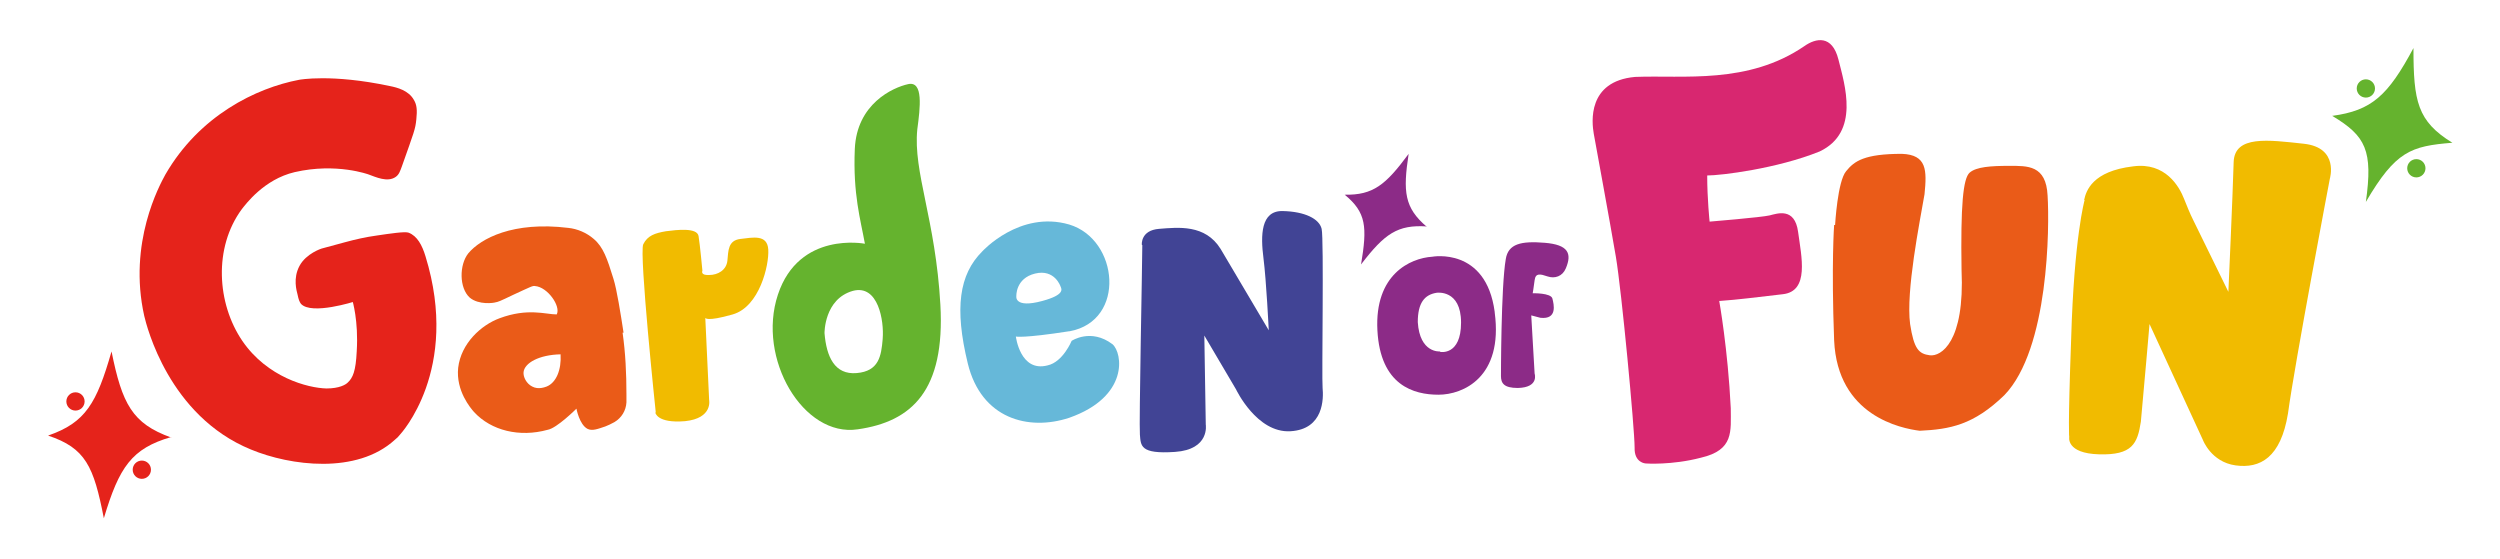 <?xml version="1.0" encoding="UTF-8"?>
<svg id="Layer_1" data-name="Layer 1" xmlns="http://www.w3.org/2000/svg" version="1.1" viewBox="0 0 520 116.2">
  <defs>
    <style>
      .cls-1 {
        fill: #65b32e;
      }

      .cls-1, .cls-2, .cls-3, .cls-4, .cls-5, .cls-6, .cls-7, .cls-8 {
        stroke-width: 0px;
      }

      .cls-2 {
        fill: #e5231b;
      }

      .cls-3 {
        fill: #66b8d9;
      }

      .cls-4 {
        fill: #d82770;
      }

      .cls-5 {
        fill: #ea5b18;
      }

      .cls-6 {
        fill: #f1bb00;
      }

      .cls-7 {
        fill: #414495;
      }

      .cls-8 {
        fill: #8c2b87;
      }
    </style>
  </defs>
  <g>
    <path class="cls-1" d="M510,29.7c-8.5.7-11.7,1.7-17.9,12.3,1.5-10.7,0-13.7-7-17.9,8.2-1.1,11.6-4.2,16.9-14.1,0,11.1.8,15.2,8.1,19.7h0Z"/>
    <circle class="cls-1" cx="492.1" cy="18.4" r="1.9"/>
    <circle class="cls-1" cx="502.6" cy="35" r="1.9"/>
  </g>
  <g>
    <path class="cls-2" d="M35.6,90.9c-8.2,2.4-10.8,6.2-14,16.9-2.1-10.8-3.8-14.6-11.6-17.2,7.8-2.7,10.1-6.7,13.2-17.5,2.2,10.9,4.3,15,12.4,17.9h0Z"/>
    <circle class="cls-2" cx="15.7" cy="83.5" r="1.9"/>
    <circle class="cls-2" cx="29.5" cy="97.7" r="1.9"/>
  </g>
  <g>
    <path class="cls-2" d="M73.8,62.7s-9,2.9-11.2.5c-.3-.4-.5-.9-.7-1.9-.2-.8-1-3.4.4-6,1.4-2.6,4.6-3.6,4.6-3.6l4.8-1.3c2.2-.6,4.4-1.1,6.6-1.4,2.7-.4,6-.9,6.7-.6,1.8.7,2.8,2.6,3.5,4.9,7.3,23.7-5.3,37.1-5.3,37.1-.3.4-.6.7-1.1,1.1-7.9,7.2-21.7,5.4-29.9,2-17.1-7-21.7-25.7-22.2-27.8-3.4-15.2,3.2-27.2,4.4-29.4,7.1-12.3,18.9-18,27.8-19.7,0,0,6.7-1.3,18.9,1.3,1.5.3,3.9.9,5,2.9.6,1,.7,2.1.5,4-.2,2.1-.5,2.7-2.9,9.5-.5,1.4-.7,2-1.4,2.5-1.7,1.2-4.2,0-5.6-.5,0,0-6.7-2.5-15.4-.5-6.4,1.5-10.2,6.7-11,7.7-5.9,8-5.2,19.6.1,27.4,5.2,7.6,13.6,9.8,17.5,9.9,2.7,0,4-.8,4.4-1.2,1.1-1,1.7-2.4,1.9-6.5.4-6.4-.9-10.6-.9-10.6h0Z"/>
    <path class="cls-5" d="M129.7,69.2c-.6-3.9-1.4-9-2.1-11.2-1.3-4.2-2.1-6.6-4.1-8.3-1.5-1.3-3.4-2.1-5.3-2.3-11.5-1.4-18.2,2.2-20.8,5.3-1.9,2.4-1.9,7.2.3,9.2,1.9,1.6,5.1,1.1,5.3,1,.6-.1.9-.2,3.8-1.6,3.7-1.7,4-1.9,4.5-1.8,2.6.2,5.4,4.2,4.5,5.9-2.3,0-6-1.4-11.9.8-3.8,1.4-8,5.2-8.6,10.3-.5,4.8,2.6,8.4,3.3,9.2,3.6,3.9,9.5,5.3,15.3,3.7,1.9-.3,6-4.4,6-4.4,0,0,.6,3.3,2.3,4.2,1,.5,2.2,0,3.7-.5.5-.2,1.2-.5,1.9-.9,1.5-.9,2.4-2.4,2.5-4.1,0-.5,0-1.1,0-1.7,0-4.3-.2-8.6-.8-12.8h0ZM113.7,80.4c-.3.1-1.7.7-3,0-1.2-.6-1.9-2-1.8-3,.2-1.9,3.2-3.6,7.7-3.7.2,3.2-.9,5.9-2.9,6.7h0Z"/>
    <path class="cls-6" d="M136.4,85.8s-3.5-33.2-2.6-35,2.4-2.3,4.7-2.7c2.3-.3,6.5-.8,6.8,1,.3,1.8.8,7.2.8,7.2,0,0-.5,1,1.4.9,1.8,0,3.6-1,3.8-3s.1-4.2,2.7-4.5c2.6-.3,5.6-1,5.8,2.2s-1.8,11.9-7.4,13.5-5.7.7-5.7.7l.8,17.1s.8,3.8-5,4.4c-5.9.5-6.2-1.8-6.2-1.8h0Z"/>
    <path class="cls-1" d="M188.9,17.5c-3.2.7-10.7,4.1-11.1,13.5s1.2,14.7,2.1,19.7c0,0-13.7-2.7-18.1,10.6s5.3,29.7,16.6,28c11.3-1.6,18.2-8.1,17.2-25.9-1-17.8-5.7-27.6-4.8-36.5.6-4.5,1.3-10.1-1.9-9.4h0ZM183.6,70.5c-.3,3.6-.8,6.7-5.4,7.1-4.6.4-6.3-3.4-6.7-8.3,0,0-.1-7.1,5.9-8.8,5.3-1.4,6.5,6.3,6.2,9.9h0Z"/>
    <path class="cls-3" d="M222.5,68.9c11.8-2.2,10.2-19.1-.1-22.2-10.3-3-18.1,5.6-18.1,5.6-4.8,4.8-5.8,11.8-3,23.3,2.8,11.5,12.6,14.1,21.1,11.3,12.5-4.4,11.1-13.5,9-15.3-4.5-3.4-8.5-.7-8.5-.7,0,0-1.8,4.4-5,5.1-5.7,1.5-6.6-6-6.6-6,0,0,1.5.4,11.1-1.1h0ZM211.4,61.6s-.2-3.7,3.9-4.7,5.3,2.7,5.3,2.7c.2.5,1,1.7-3.8,3-5.9,1.6-5.4-1-5.4-1Z"/>
    <path class="cls-7" d="M237.5,50.9s-.3-3,3.6-3.3,9.6-1,12.8,4.2c3.1,5.2,10,16.9,10,16.9,0,0-.5-10.3-1.1-15-.6-4.7-.6-9.9,4-9.8s7.6,1.6,8.1,3.7,0,31,.2,33.1.3,8.6-6.7,9c-7,.4-11.3-8.7-11.3-8.7l-6.6-11.2.3,18.5s.9,5.2-6.4,5.7c-7.3.5-7.1-1.3-7.3-3.6-.2-2.3.5-35.6.5-39.4h0Z"/>
    <path class="cls-8" d="M310.9,64.9c-1.8-13.6-13-11.5-13-11.5-4.6.3-12,3.7-11.4,15.3.6,11.5,7.6,13.4,12.7,13.4s13.5-3.6,11.7-17.1h0ZM299.5,73.1s-4.2.4-4.6-6.1c0-4,1.4-5.7,3.9-6.1,0,0,5.1-.8,5.1,6.2,0,6.9-4.3,6.1-4.3,6.1Z"/>
    <path class="cls-8" d="M312.2,78.4s0-18.8,1-24.5c.5-3.2,3.2-3.8,8.1-3.4,4.9.4,5.7,2.2,4.4,5.3-.7,1.7-2.3,2.2-3.8,1.7s-2.5-.8-2.7.8c-.2,1.6-.4,2.7-.4,2.7,0,0,3.8-.1,4.1,1.1s1.1,4.4-2.5,4l-1.9-.5.7,12.1s1,2.9-3.5,3c-2.9,0-3.5-1-3.5-2.5h0Z"/>
    <path class="cls-4" d="M357.6,62.6s1.8,10,2.4,22.3c0,4.8.7,8.7-6.2,10.3-6.1,1.6-11.5,1.2-11.5,1.2,0,0-2.4-.1-2.3-3.3,0-3.9-2.7-32.6-3.9-39.7-1.2-7.1-4.3-23.9-4.6-25.6-.4-2.3-1.4-10.9,8.6-11.8,10.1-.4,23.5,1.6,35.2-6.4,2.4-1.7,5.8-2.4,7.1,2.8s4.5,15.1-3.9,19.1c-8.9,3.6-20.6,5-23.4,5,0,4.9.5,9.6.5,9.6,0,0,10.9-.9,12.5-1.3s5.2-1.7,5.9,3.4c.7,5.2,2.4,12.4-3.2,13-6.1.7-9,1.1-13.1,1.4h0Z"/>
    <path class="cls-5" d="M381.7,46.8s.5-9.1,2.3-11.2c1.7-2.1,3.8-3.6,11.6-3.6,5.2.2,5.2,3.4,4.7,8.4-1,5.8-3.9,20.2-3,27,.8,5.2,1.8,6.2,4.1,6.5s7.3-2.7,6.6-17.8c-.2-13.3.3-19,1.7-20.2,1.4-1.2,4.4-1.4,8.2-1.4s7.7-.2,8,6.2c.4,6.4.3,31.9-9,41.5-6.4,6.2-11.3,7.1-17.6,7.4-3.9-.5-17.1-3.1-17.8-18.8-.6-15.9,0-24,0-24h0Z"/>
    <path class="cls-6" d="M433.6,41.6s-2.2,7.8-2.8,28.9c-.7,19.1-.4,20.4-.4,20.4,0,0-.7,3.4,6.2,3.6,6.9.2,8-2.2,8.7-6.8.6-6.4,1.8-20.3,1.8-20.3l11.1,24.1s1.7,4.6,6.8,5.3,9.4-1.6,10.9-10.8c1.4-10.4,8.7-48.8,8.7-48.8,0,0,2-6.5-5.4-7.3s-14.4-1.8-14.6,3.8c-.2,7.1-1.1,27-1.1,27l-7.3-14.9c-.7-1.4-1.3-2.9-1.9-4.4-1-2.6-3.9-7.7-10.6-6.8-8.5,1-9.8,5.1-10.2,7h0Z"/>
    <path class="cls-8" d="M296.8,47.1c-6.1-.4-8.8,1.5-13.7,7.9,1.3-7.8,1.1-10.8-3.4-14.5,5.9.1,8.5-2,13.3-8.5-1.2,7.9-.9,11.2,3.8,15.2h0Z"/>
  </g>
</svg>